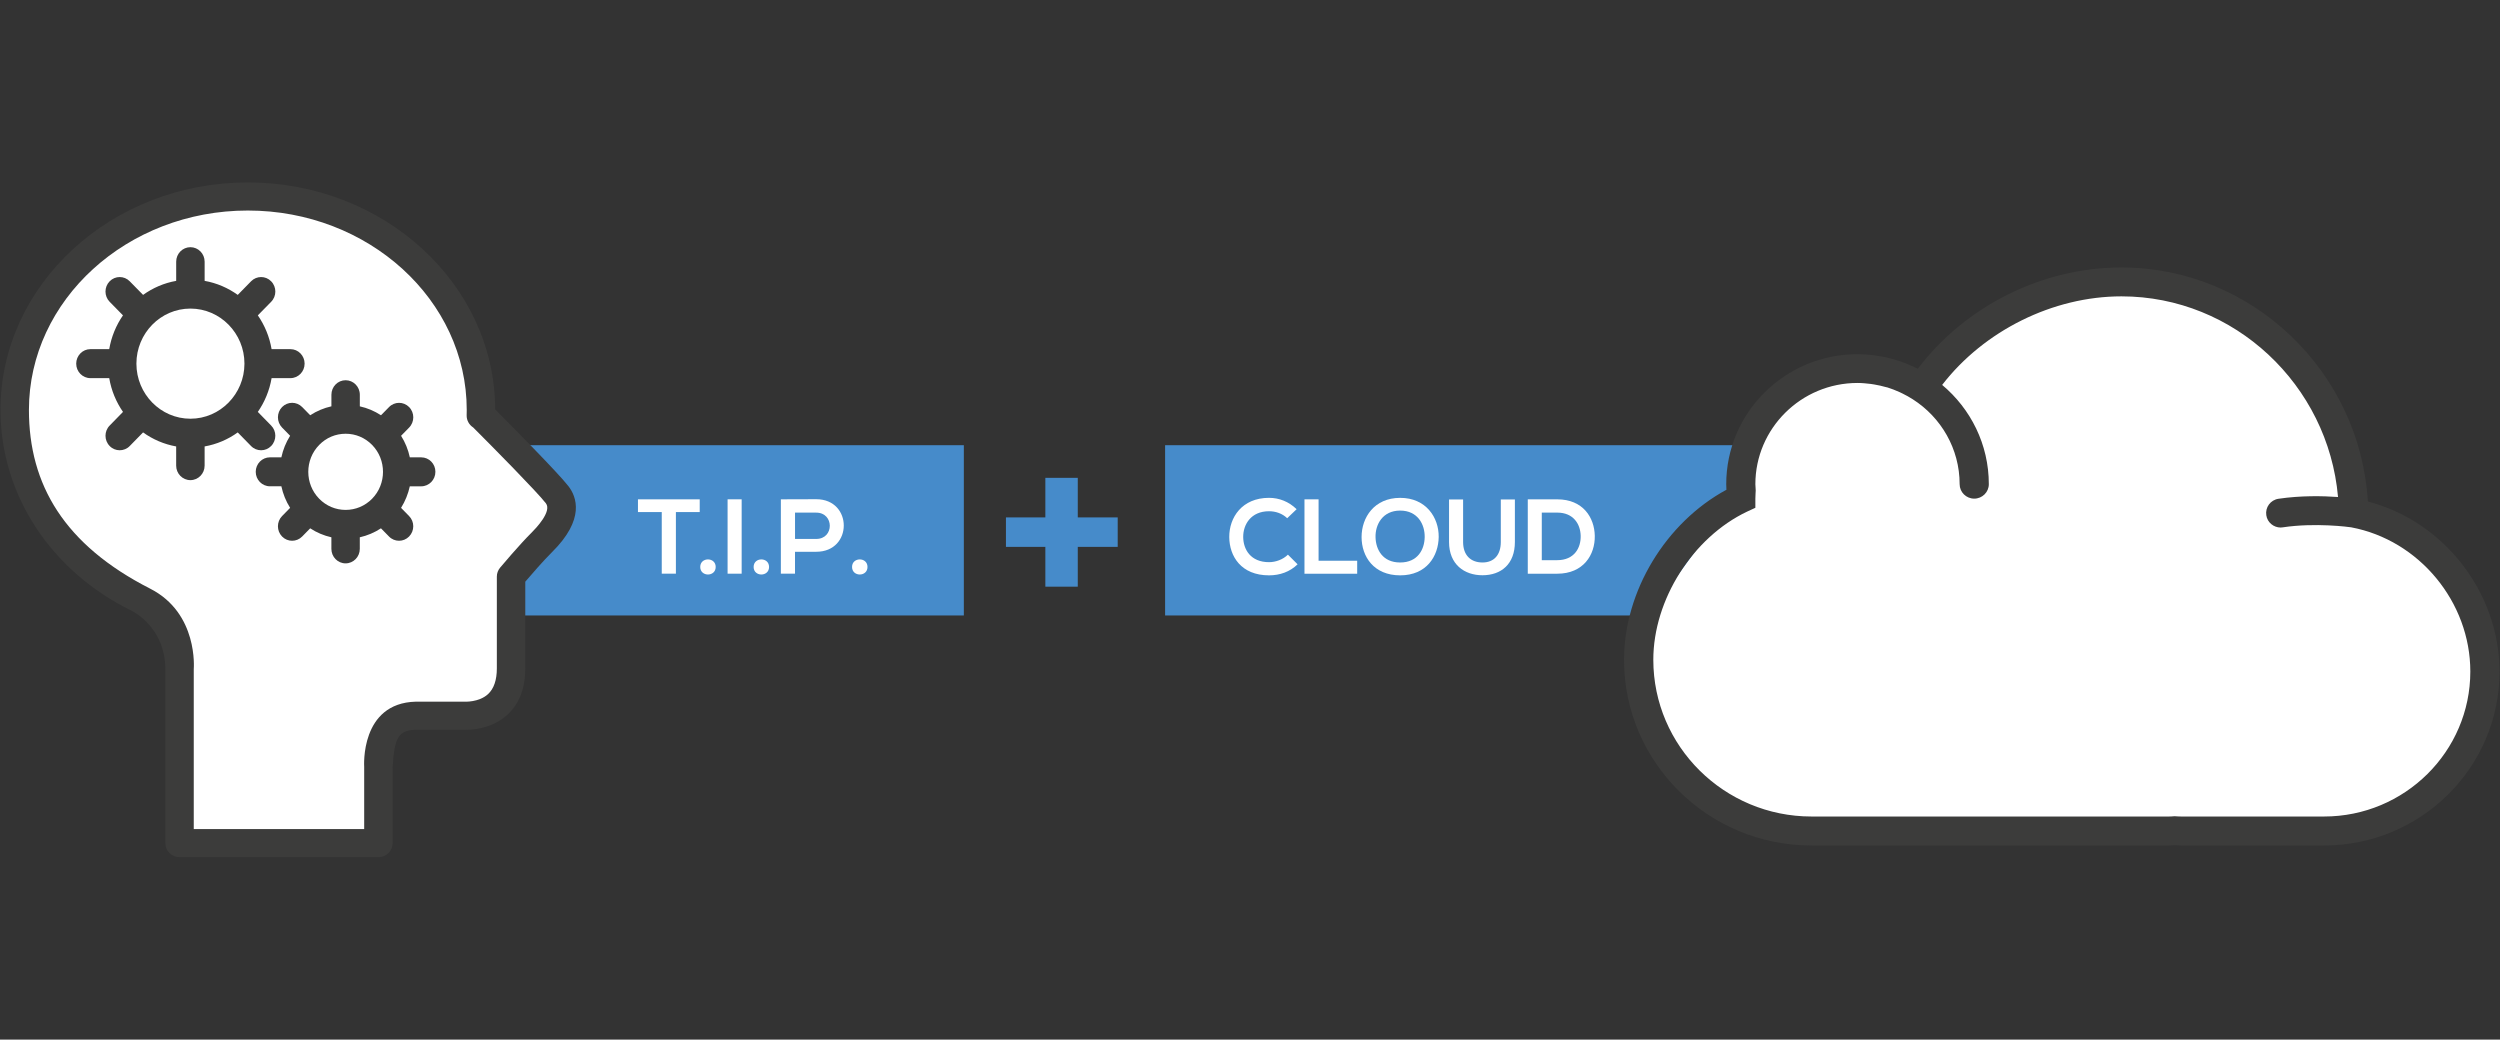 <?xml version="1.0" encoding="utf-8"?>
<!-- Generator: Adobe Illustrator 16.0.0, SVG Export Plug-In . SVG Version: 6.00 Build 0)  -->
<svg version="1.2" baseProfile="tiny" id="Livello_1"
	 xmlns="http://www.w3.org/2000/svg" xmlns:xlink="http://www.w3.org/1999/xlink" x="0px" y="0px" width="808px" height="336px"
	 viewBox="0 0 808 336" xml:space="preserve">
<rect x="0" y="0" width="808" height="336" fill="#333333" stroke="none"/>
<g>
	<g>
		<path fill="#FFFFFF" d="M759.68,164.23c-2.35-39.615-35.319-71.251-75.033-71.251c-24.121,0-47.468,11.708-61.98,30.82
			c-0.314-0.163-0.654-0.276-1.01-0.455c-0.859-0.406-1.758-0.815-2.674-1.17c-0.504-0.201-1.025-0.371-1.546-0.564
			c-0.875-0.3-1.782-0.576-2.729-0.836c-0.504-0.13-1.009-0.272-1.522-0.391c-0.994-0.212-2.02-0.391-3.06-0.521
			c-0.441-0.098-0.899-0.185-1.357-0.224c-1.476-0.154-2.949-0.26-4.456-0.26c-22.054,0-39.974,17.771-39.974,39.595
			c0,0.564,0.009,1.104,0.056,1.657v0.023c-18.473,9.991-31.164,30.869-31.164,51.794c0,31.163,25.587,56.514,57.058,56.514h108.879
			c0.459,0,0.9-0.032,1.389-0.079l0.254-0.031l0.599,0.031c0.473,0.047,0.915,0.079,1.388,0.079h43.539
			c29.453,0,53.432-23.734,53.432-52.909C799.766,191.885,782.759,170.226,759.68,164.23L759.68,164.23z"/>
	</g>
	<g>
		<path fill="#FFFFFF" d="M179.584,157.612c-3.373-4.307-18.142-19.194-22.638-23.689C156.864,95.257,122.64,63.83,80.572,63.83
			c-42.112,0-76.375,31.515-76.375,70.246c0,26.088,15.476,49.739,40.448,61.987c0.012,0.016,10.451,4.851,10.451,18.149v53.627
			c0,2.398,1.968,4.338,4.393,4.338h61.413c2.421,0,4.374-1.939,4.374-4.338v-23.426c0.576-9.417,1.909-11.468,7.339-11.603h0.003
			c0,0,14.876,0.031,15.317,0.031c2.544,0,8.211-0.497,12.711-4.565c3.719-3.368,5.604-8.22,5.604-14.411v-26.755
			c1.798-2.091,5.589-6.483,8.231-9.103C184.793,167.823,182.1,160.854,179.584,157.612L179.584,157.612z"/>
	</g>
	<g id="guide">
		<g>
			<polygon fill="#468BCA" points="376.563,198.911 532.804,198.911 560.221,161.21 563.785,143.893 376.563,143.893 			"/>
			<polygon fill="#468BCA" points="311.511,198.911 161.163,198.911 179.229,165.859 162.31,143.893 311.511,143.893 			"/>
			<g>
				<path fill="#FFFFFF" d="M213.879,165.497h-7.69v-4.118c7.003,0,12.923,0,19.959,0v4.118h-7.698v19.918h-4.571V165.497
					L213.879,165.497z"/>
				<path fill="#FFFFFF" d="M231.311,183.239c0,3.258-4.993,3.258-4.993,0C226.318,179.988,231.311,179.988,231.311,183.239z"/>
				<path fill="#FFFFFF" d="M235.156,185.415v-24.036h4.547v24.036H235.156z"/>
				<path fill="#FFFFFF" d="M248.561,183.239c0,3.258-4.989,3.258-4.989,0C243.579,179.988,248.561,179.988,248.561,183.239z"/>
				<path fill="#FFFFFF" d="M263.811,178.333h-6.866v7.082h-4.571v-24.036c3.813,0,7.624-0.037,11.437-0.037
					C275.658,161.356,275.689,178.333,263.811,178.333z M256.953,174.184h6.858c5.864,0,5.821-8.502,0-8.502h-6.858V174.184z"/>
				<path fill="#FFFFFF" d="M280.375,183.239c0,3.258-4.989,3.258-4.989,0C275.386,179.988,280.375,179.988,280.375,183.239z"/>
			</g>
			<g>
				<g>
					<path fill="#3C3C3B" d="M183.713,157.127c-3.514-4.52-18.981-20.086-23.675-24.795c-0.086-40.474-35.916-73.369-79.943-73.369
						c-44.076,0-79.937,32.986-79.937,73.531c0,27.307,16.193,52.054,42.333,64.878c0.016,0.018,10.944,5.08,10.944,18.995v56.126
						c0,2.509,2.051,4.543,4.594,4.543h64.268c2.536,0,4.595-2.034,4.595-4.543v-24.514c0.591-9.859,1.979-12.013,7.666-12.131
						h0.008c0,0,15.578,0.016,16.039,0.016c2.65,0,8.586-0.521,13.295-4.78c3.892-3.525,5.871-8.604,5.871-15.08v-28.001
						c1.874-2.193,5.841-6.784,8.618-9.529C189.171,167.815,186.348,160.522,183.713,157.127L183.713,157.127z M171.897,172.054
						c-4.038,3.999-10.009,11.115-10.257,11.406c-0.686,0.819-1.061,1.845-1.061,2.886v29.658c0,3.793-0.958,6.595-2.859,8.345
						c-2.962,2.713-7.592,2.43-7.607,2.43c-0.138-0.017-15.701,0-15.701,0h-0.015c-18.087,0.449-16.694,20.988-16.694,21.074v20.1
						H62.624v-51.729c0-0.102,1.526-18.006-14.06-25.956c-27.768-14.143-39.213-33.605-39.213-57.773
						c0-35.545,31.732-64.453,70.744-64.453c39.011,0,70.754,28.908,70.754,64.453c0,0.557-0.012,1.147-0.027,1.705
						c-0.048,1.633,0.801,3.119,2.109,3.951c6.196,6.192,20.54,20.701,23.498,24.511
						C178.487,165.311,173.01,170.946,171.897,172.054L171.897,172.054z"/>
				</g>
				<path fill="#3C3C3B" d="M93.858,112.843h-6.082c-0.678-3.999-2.232-7.713-4.444-10.919l4.307-4.386
					c1.802-1.833,1.802-4.789,0-6.622c-1.794-1.833-4.701-1.833-6.495,0l-4.303,4.394c-3.143-2.253-6.771-3.838-10.703-4.532v-6.195
					c0-2.592-2.059-4.693-4.595-4.693c-2.535,0-4.598,2.101-4.598,4.693v6.195c-3.932,0.694-7.564,2.279-10.699,4.532l-4.314-4.394
					c-1.783-1.833-4.701-1.833-6.492,0c-1.794,1.833-1.794,4.796,0,6.622l4.303,4.386c-2.212,3.197-3.754,6.913-4.441,10.919H29.22
					c-2.535,0-4.591,2.11-4.591,4.686c0,2.591,2.056,4.685,4.591,4.685h6.081c0.687,4.007,2.229,7.707,4.449,10.913l-4.303,4.402
					c-1.802,1.826-1.802,4.787,0,6.622c0.888,0.915,2.06,1.372,3.238,1.372s2.358-0.457,3.246-1.372l4.307-4.401
					c3.143,2.263,6.775,3.836,10.699,4.539v6.204c0,2.583,2.063,4.686,4.599,4.686s4.595-2.102,4.595-4.686v-6.204
					c3.932-0.702,7.567-2.268,10.703-4.531l4.302,4.394c0.892,0.915,2.071,1.372,3.25,1.372c1.179,0,2.351-0.457,3.246-1.372
					c1.802-1.842,1.802-4.804,0-6.622l-4.307-4.402c2.213-3.198,3.767-6.897,4.453-10.913h6.073c2.536,0,4.595-2.093,4.595-4.685
					C98.453,114.953,96.402,112.843,93.858,112.843L93.858,112.843z M61.542,135.33c-9.618,0-17.454-7.99-17.454-17.802
					c0-9.813,7.828-17.795,17.454-17.795c9.627,0,17.464,7.982,17.464,17.795C78.998,127.34,71.162,135.33,61.542,135.33
					L61.542,135.33z"/>
				<path fill="#3C3C3B" d="M136.14,147.816h-3.684c-0.525-2.45-1.471-4.808-2.828-6.969l2.595-2.65c1.802-1.842,1.802-4.8,0-6.634
					c-1.794-1.822-4.701-1.822-6.487,0.008l-2.599,2.643c-2.102-1.373-4.402-2.343-6.842-2.883v-3.754
					c0-2.587-2.06-4.684-4.595-4.684c-2.536,0-4.587,2.097-4.587,4.684v3.747c-2.441,0.541-4.752,1.519-6.85,2.883l-2.595-2.643
					c-1.799-1.831-4.697-1.831-6.5-0.008c-1.787,1.842-1.787,4.799,0,6.633l2.599,2.651c-1.364,2.168-2.307,4.527-2.828,6.969
					h-3.688c-2.527,0-4.598,2.09-4.598,4.684c0,2.576,2.062,4.678,4.598,4.678h3.688c0.521,2.438,1.463,4.804,2.828,6.968
					l-2.599,2.651c-1.787,1.826-1.787,4.779,0,6.612c0.895,0.915,2.074,1.373,3.246,1.373s2.351-0.458,3.246-1.373l2.595-2.649
					c2.098,1.38,4.409,2.351,6.85,2.902v3.739c0,2.578,2.052,4.686,4.587,4.686c2.536,0,4.595-2.107,4.595-4.686v-3.739
					c2.433-0.552,4.741-1.522,6.843-2.902l2.599,2.649c0.891,0.915,2.063,1.373,3.238,1.373c1.182,0,2.35-0.458,3.25-1.373
					c1.798-1.842,1.798-4.794,0-6.612l-2.595-2.651c1.349-2.172,2.295-4.538,2.828-6.96h3.676c2.536,0,4.594-2.102,4.594-4.686
					C140.734,149.91,138.675,147.816,136.14,147.816L136.14,147.816z M120.254,161.201c-2.288,2.323-5.324,3.601-8.546,3.601
					c-3.23,0-6.251-1.278-8.539-3.601c-4.708-4.799-4.708-12.607,0-17.408c2.279-2.335,5.309-3.608,8.546-3.608
					c3.222,0,6.25,1.273,8.546,3.608C124.963,148.601,124.963,156.402,120.254,161.201L120.254,161.201z"/>
			</g>
			<g>
				<path fill="#FFFFFF" d="M419.381,182.386c-2.492,2.432-5.728,3.567-9.229,3.567c-9.011,0-12.817-6.153-12.856-12.385
					c-0.031-6.278,4.086-12.667,12.856-12.667c3.289,0,6.42,1.234,8.913,3.676l-3.044,2.913c-1.596-1.542-3.739-2.258-5.869-2.258
					c-5.861,0-8.381,4.317-8.349,8.336c0.031,3.976,2.358,8.125,8.349,8.125c2.13,0,4.512-0.844,6.104-2.429L419.381,182.386z"/>
				<path fill="#FFFFFF" d="M426.164,161.387v19.832h12.479v4.205h-17.037v-24.037H426.164z"/>
				<path fill="#FFFFFF" d="M464.987,173.537c-0.08,6.216-3.913,12.416-12.455,12.416c-8.525,0-12.471-6.074-12.471-12.385
					c0-6.302,4.086-12.659,12.471-12.659C460.885,160.901,465.05,167.259,464.987,173.537z M444.573,173.631
					c0.095,3.944,2.257,8.165,7.951,8.165c5.719,0,7.871-4.236,7.936-8.196c0.069-4.058-2.217-8.581-7.936-8.581
					C446.83,165.027,444.463,169.582,444.573,173.631z"/>
				<path fill="#FFFFFF" d="M489.611,161.426v13.751c0,7.114-4.401,10.744-10.491,10.744c-5.827,0-10.789-3.495-10.789-10.744
					v-13.751h4.544v13.751c0,4.323,2.507,6.618,6.276,6.618c3.755,0,5.909-2.5,5.909-6.618v-13.751H489.611z"/>
				<path fill="#FFFFFF" d="M515.434,173.189c0.112,6.09-3.643,12.234-12.13,12.234c-2.981,0-6.563,0-9.527,0v-24.037
					c2.965,0,6.546,0,9.527,0C511.626,161.387,515.324,167.259,515.434,173.189z M498.304,181.046h5
					c5.506,0,7.683-3.982,7.572-7.902c-0.095-3.738-2.319-7.47-7.572-7.47h-5V181.046z"/>
			</g>
			<g>
				<path fill="#3C3C3B" d="M765.297,162.089c-2.5-42.056-37.506-75.641-79.657-75.641c-25.61,0-50.401,12.43-65.789,32.722
					c-0.349-0.178-0.71-0.293-1.08-0.486c-0.925-0.43-1.87-0.863-2.85-1.246c-0.543-0.208-1.07-0.395-1.632-0.597
					c-0.931-0.314-1.885-0.607-2.895-0.878c-0.535-0.146-1.081-0.3-1.625-0.422c-1.057-0.225-2.146-0.411-3.25-0.557
					c-0.458-0.098-0.945-0.193-1.435-0.232c-1.554-0.163-3.132-0.277-4.733-0.277c-23.41,0-42.435,18.86-42.435,42.034
					c0,0.595,0.016,1.179,0.063,1.758v0.024c-19.607,10.604-33.088,32.771-33.088,54.983c0,33.089,27.163,59.993,60.575,59.993
					h115.576c0.489,0,0.961-0.031,1.482-0.079l0.269-0.031l0.632,0.031c0.505,0.048,0.979,0.079,1.467,0.079h46.236
					c31.266,0,56.712-25.193,56.712-56.167C807.842,191.441,789.795,168.446,765.297,162.089L765.297,162.089z M751.13,263.897
					h-46.236c-0.284,0-0.552-0.025-0.835-0.025l-1.264-0.07l-0.945,0.07c-0.254,0-0.521,0.025-0.806,0.025H585.476
					c-28.204,0-51.125-22.718-51.125-50.654c0-19.396,12.744-39.541,30.302-47.885l2.682-1.241v-2.951
					c0-0.595,0.048-1.202,0.063-1.806l0.048-0.76l-0.048-0.97c-0.03-0.387-0.063-0.758-0.063-1.145
					c0-18.003,14.798-32.713,33.018-32.713c1.459,0,2.895,0.154,4.339,0.323c0.363,0.048,0.741,0.13,1.073,0.169
					c1.276,0.226,2.516,0.477,3.737,0.84c0.159,0.048,0.316,0.072,0.514,0.115c1.325,0.41,2.642,0.935,3.927,1.511
					c0.325,0.169,0.64,0.323,0.995,0.478c1.121,0.548,2.231,1.171,3.289,1.85c9.102,5.821,15.128,15.941,15.128,27.428
					c0,2.576,2.122,4.673,4.717,4.673c2.604,0,4.716-2.105,4.716-4.673c0-12.868-5.868-24.376-15.08-32.083
					c13.519-17.518,35.794-28.624,57.95-28.624c36.511,0,66.83,28.639,69.994,64.855c-4.818-0.347-12.021-0.508-19.255,0.568
					c-2.57,0.387-4.329,2.776-3.927,5.336c0.339,2.294,2.351,3.959,4.646,3.959c0.213,0,0.457-0.024,0.71-0.068
					c10.507-1.573,21.446-0.103,22.078,0c21.973,4.135,38.505,24.145,38.505,46.615C798.4,242.9,777.19,263.897,751.13,263.897
					L751.13,263.897z"/>
			</g>
			<g>
				<path fill="#468BCA" d="M337.859,167.224v-12.787h10.475v12.787h12.907v9.523h-12.907v12.865h-10.475v-12.865h-12.739v-9.523
					H337.859z"/>
			</g>
		</g>
	</g>
</g>
<path fill="none" stroke="#3C3C3B" stroke-width="12" stroke-miterlimit="10" d="M567,138"/>
<path fill="none" stroke="#3C3C3B" stroke-width="12" stroke-miterlimit="10" d="M159,138"/>
</svg>

